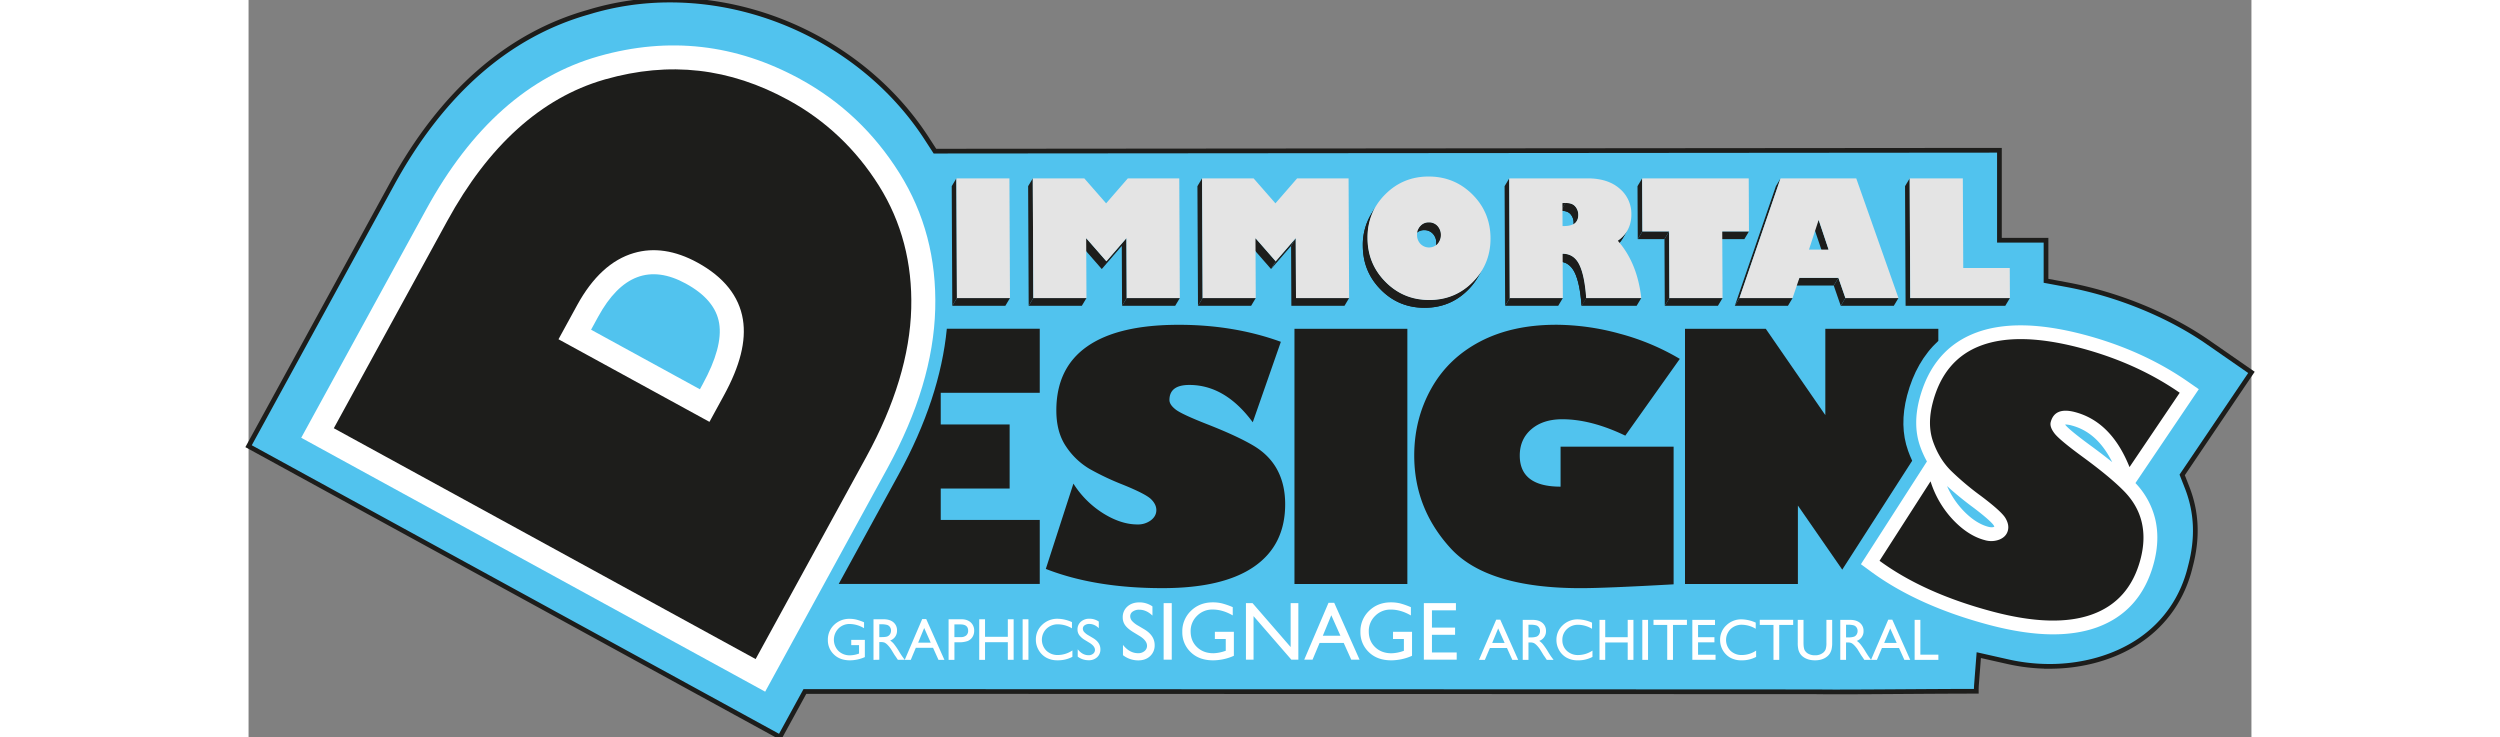 <svg height="737" viewBox="43.5 158.221 1991.63 732.859" width="2500" xmlns="http://www.w3.org/2000/svg"><rect x="43.5" y="158.221" width="1991.63" height="732.859" fill="#808080" stroke="none"/><path d="m1784.53 307.64v89.45h46.33v40.36l20.83 3.87c50.61 9.41 102.06 30.5 141.17 57.88l42.27 29.31-68.86 101.94 4.88 12.47c9.61 24.51 10.73 50 3.44 77.86l-.15.57c-7.35 31-24.92 56.58-50.81 74-24.39 16.44-56.05 25.49-89.17 25.49a189.39 189.39 0 0 1 -41.75-4.69l-28.71-6.48-2.28 29.4c-.16 2-.21 4.2-.2 6.53h-.19c-19.82 0-46.62.17-72.53.34-24.79.17-48.21.32-64.74.32-8.48 0-14.53 0-18-.12h-.6q-281.37-.14-562.81-.19l-410.72-.14h-35.24l-24.77 45.27-528.42-289.18 142.6-260.58c49.66-90.76 115.17-148.23 194.69-170.84l.51-.15a277.19 277.19 0 0 1 81.43-12.05c49.54 0 99.47 12.71 144.41 36.75 45.47 24.33 83.78 59.24 110.78 101l8.1 12.49z" fill="#51c3ee" stroke="#1d1d1b" stroke-miterlimit="10" stroke-width="4.69"/><g fill="#1d1d1b"><path d="m800.64 454.59-4.61 7.72h-52.76l4.61-7.72z"/><path d="m747.88 454.59-4.61 7.72-.55-118.98 4.62-7.71zm168.56-59.56-4.62 7.71-19.91 23 4.62-7.71zm-19.91 23-4.62 7.71-20.1-23 4.61-7.71zm20.18 36.56-4.61 7.72-.28-59.57 4.62-7.71z"/><path d="m969.53 454.59-4.61 7.72h-52.82l4.61-7.72zm-92.83 0-4.62 7.72h-52.84l4.62-7.72z"/><path d="m823.86 454.59-4.62 7.72-.54-118.98 4.61-7.71zm260.93-59.56-4.62 7.71-19.91 23 4.62-7.71z"/><path d="m1064.88 418.03-4.62 7.71-20.1-23 4.61-7.71zm20.18 36.56-4.62 7.72-.27-59.57 4.62-7.71zm52.82 0-4.61 7.72h-52.83l4.62-7.72zm-92.84 0-4.61 7.72h-52.84l4.62-7.72z"/><path d="m992.21 454.59-4.62 7.72-.55-118.98 4.62-7.71zm235.17-55.92-4.61 7.71a13 13 0 0 0 1.74-6.84 12.52 12.52 0 0 0 -3.41-8.92 11.24 11.24 0 0 0 -8.53-3.56 11.05 11.05 0 0 0 -8.42 3.56 12.15 12.15 0 0 0 -1.59 2.09l4.61-7.71a11.9 11.9 0 0 1 1.6-2.1 11 11 0 0 1 8.41-3.55 11.27 11.27 0 0 1 8.53 3.55 12.5 12.5 0 0 1 3.42 8.92 13 13 0 0 1 -1.75 6.85z"/><path d="m1227.38 398.67-4.61 7.71a13 13 0 0 0 1.74-6.84 12.52 12.52 0 0 0 -3.41-8.92 11.24 11.24 0 0 0 -8.53-3.56 11.05 11.05 0 0 0 -8.42 3.56 12.15 12.15 0 0 0 -1.59 2.09l4.61-7.71a11.9 11.9 0 0 1 1.6-2.1 11 11 0 0 1 8.41-3.55 11.27 11.27 0 0 1 8.53 3.55 12.5 12.5 0 0 1 3.42 8.92 13 13 0 0 1 -1.75 6.85"/><path d="m1270.15 426.77-4.62 7.72a63.21 63.21 0 0 1 -9.27 11.87q-17.7 17.89-43.34 17.9t-43.42-17.9q-17.87-17.91-18-43.62a59.62 59.62 0 0 1 8.25-31.56l4.61-7.71a59.78 59.78 0 0 0 -8.25 31.56q.12 25.71 18 43.61t43.42 17.91q25.62 0 43.33-17.91a62.24 62.24 0 0 0 9.29-11.87z"/><path d="m1270.15 426.77-4.62 7.72a63.21 63.21 0 0 1 -9.27 11.87q-17.7 17.89-43.34 17.9t-43.42-17.9q-17.87-17.91-18-43.62a59.62 59.62 0 0 1 8.25-31.56l4.61-7.71a59.78 59.78 0 0 0 -8.25 31.56q.12 25.71 18 43.61t43.42 17.91q25.62 0 43.33-17.91a62.24 62.24 0 0 0 9.28-11.87"/><path d="m1614.65 406.41-4.61 7.71-9.9-29.55 4.61-7.71zm16.71 48.18-4.62 7.72-6.96-20.13 4.61-7.71z"/><path d="m1684.12 454.59-4.62 7.72h-52.76l4.62-7.72zm-148.64-66.28-4.61 7.72h-26.57l4.61-7.72zm88.91 46.16-4.61 7.71h-38.76l4.62-7.71zm-194.89-46.16-4.61 7.72-.24-52.7 4.61-7.71z"/><path d="m1456.07 388.31-4.61 7.72h-26.57l4.61-7.72zm69.95 66.28-4.62 7.72 40.87-118.98 4.62-7.71z"/><path d="m1578.84 454.59-4.62 7.72h-52.82l4.62-7.72zm-69.63 0-4.61 7.72h-52.84l4.62-7.72z"/><path d="m1456.38 454.59-4.62 7.72-.3-66.28 4.61-7.72zm-103.22-94.5-4.61 7.72h-3.2l4.61-7.72zm61.16 27.8-4.62 7.71a31.71 31.71 0 0 1 -9.24 9.71l4.61-7.71a32 32 0 0 0 9.25-9.71z"/><path d="m1414.32 387.89-4.62 7.71a31.71 31.71 0 0 1 -9.24 9.71l4.61-7.71a32 32 0 0 0 9.25-9.71"/><path d="m1364.29 377.87-4.62 7.72a11.4 11.4 0 0 0 1.44-6 12.67 12.67 0 0 0 -2.94-8.23q-2.89-3.54-9.62-3.55l4.61-7.72c4.49 0 7.69 1.19 9.63 3.56a12.56 12.56 0 0 1 2.93 8.22 11.49 11.49 0 0 1 -1.43 6z"/><path d="m1364.29 377.87-4.62 7.72a11.4 11.4 0 0 0 1.44-6 12.67 12.67 0 0 0 -2.94-8.23q-2.89-3.54-9.62-3.55l4.61-7.72c4.49 0 7.69 1.19 9.63 3.56a12.56 12.56 0 0 1 2.93 8.22 11.49 11.49 0 0 1 -1.43 6"/><path d="m1373.61 454.59-4.62 7.72q-1.58-22.55-6.91-33.3t-16.5-10.76l4.61-7.72q11.18 0 16.51 10.77t6.91 33.29z"/><path d="m1373.61 454.59-4.62 7.72q-1.58-22.55-6.91-33.3t-16.5-10.76l4.61-7.72q11.18 0 16.51 10.77t6.91 33.29"/><path d="m1428.39 454.59-4.62 7.72h-54.78l4.62-7.72zm-130.75 0-4.62 7.72-.54-118.98 4.61-7.71z"/><path d="m1350.4 454.59-4.62 7.72h-52.76l4.62-7.72zm444.55 0-4.61 7.72h-99.11l4.61-7.72zm-99.11 0-4.61 7.72-.55-118.98 4.62-7.71z"/></g><path d="m800.1 335.62.54 118.97h-52.76l-.54-118.97zm168.89 0 .54 118.97h-52.82l-.27-59.56-19.91 23-20.11-23 .28 59.56h-52.84l-.55-118.97h51.27l21.68 24.79 21.54-24.79zm168.35 0 .54 118.97h-52.82l-.27-59.56-19.91 23-20.11-23 .27 59.56h-52.83l-.55-118.97h51.26l21.69 24.79 21.54-24.79zm123.14 15.94q17.85 17.82 18 43.47t-17.58 43.61q-17.68 17.91-43.33 17.91t-43.42-17.91q-17.86-17.89-18-43.61t17.58-43.47q17.7-17.82 43.25-17.81t43.5 17.81zm-34.69 49.2a13.49 13.49 0 0 0 -.08-17.86 11.27 11.27 0 0 0 -8.53-3.55 11 11 0 0 0 -8.41 3.55 12.35 12.35 0 0 0 -3.33 8.92 12.5 12.5 0 0 0 3.41 8.94 11.9 11.9 0 0 0 16.94 0m416.37-65.14 42 119h-52.76l-7-20.12h-38.75l-6.8 20.12h-52.85l40.87-119zm-47 70.79h19.53l-9.9-29.56zm-59.92-70.79.24 52.69h-26.57l.3 66.28h-52.83l-.31-66.28h-26.57l-.24-52.69zm-130.17 61.98q19.41 22 23.32 57h-54.78q-1.61-22.6-6.91-33.3t-16.51-10.77l.21 44.06h-52.76l-.55-119h77.91q20.24 0 31.85 10.17a32.64 32.64 0 0 1 11.69 25.45q.09 16.88-13.47 26.39zm-53.52-14.6q14.22 0 14.17-11.14a12.56 12.56 0 0 0 -2.93-8.22c-1.94-2.37-5.14-3.56-9.63-3.56h-3.16l.11 22.92h1.48m396.55-47.38.41 89.1h46.26l.14 29.87h-99.11l-.54-118.97z" fill="#e4e4e4"/><path d="m1070 498.11-27.94 80q-27.42-37.11-63.06-37.11-19.78 0-19.79 15 0 4.65 6.24 9.48t32.68 15.13q29.1 11.48 44.82 20.87t23.53 24q7.82 14.64 7.81 34.09 0 40.75-30.93 62.11t-91 21.37q-67.35 0-116.08-19.12l27.44-84.82a94 94 0 0 0 29.68 29.61q17.71 11 34 11a21.28 21.28 0 0 0 13.39-4.16q5.4-4.15 5.4-10.14 0-5.65-5.24-10.81t-27.69-14.3a263.64 263.64 0 0 1 -33.59-15.88 72 72 0 0 1 -23.11-22q-9.82-14.29-9.82-36.08 0-42.24 30.77-63.7t90.8-21.45q54.98-.05 101.69 16.91zm13.53 240.81v-253.78h112.26v253.78zm383.18-223.84-54.21 76.33q-33.93-16.3-62.7-16.3-19.12 0-30.68 9.9t-11.56 26.19q0 30.93 40.58 30.93v-39.75h112.41v136.87q-68.17 3.82-92.29 3.82-93.13 0-129.38-39.58t-36.26-92.29q0-36.26 16.88-66.52t48.73-46.9q31.85-16.62 75.42-16.63a241.59 241.59 0 0 1 63.36 8.9 235.61 235.61 0 0 1 59.7 25.03z" fill="#1d1d1b"/><path d="m1837.89 789c-18.58 0-39.8-3.12-63.06-9.25-47.15-12.45-86.72-30.23-117.61-52.85l-10.41-7.63 65.63-102.18a98.87 98.87 0 0 1 -6.72-14.93c-5-14.06-5.25-30-.64-47.48 8.74-33.12 27.91-55.31 57-65.94 12.75-4.67 27.42-7 43.61-7 18.5 0 39.62 3.1 62.78 9.22 38.61 10.19 73.32 25.85 103.18 46.55l11.13 7.72-63 93.33a78.44 78.44 0 0 1 19.66 35.78c3.2 13.5 2.76 28.12-1.29 43.46-8.48 32.14-27.58 53.77-56.77 64.31-12.79 4.59-27.38 6.89-43.49 6.89zm-105.43-147.43a83.35 83.35 0 0 0 15.8 24c8.22 8.69 16.7 14.24 25.2 16.48a13.08 13.08 0 0 0 3.3.48 6.61 6.61 0 0 0 2.64-.5h.09a9.91 9.91 0 0 0 -.78-1.6c-.28-.45-3.31-4.88-20.79-18a327.66 327.66 0 0 1 -25.46-20.86zm117.76-60.67c.9 1.18 5.47 6.2 26.39 21.44q11.19 8.24 20.07 15.41c-10-20-23.3-32-40.48-36.48a23.23 23.23 0 0 0 -5.84-.93h-.54z" fill="#fff"/><path d="m1963.81 548.77-49.92 73.91q-18-45.1-54.19-54.68-20.15-5.31-24.16 9.92-1.26 4.74 3.8 11.33t29.19 24.18q26.54 19.5 40 33.28t17.5 30.78q4 17-1.21 36.8-10.95 41.48-48.17 54.91t-98.33-2.69q-68.55-18.09-113-50.65l50.72-79a99 99 0 0 0 22.26 38.14q15.08 15.93 31.66 20.31a22.47 22.47 0 0 0 14.75-.63q6.61-2.79 8.22-8.88 1.53-5.74-2.42-12.41t-24.34-22a276 276 0 0 1 -29.93-25.19q-11.46-11.44-17.61-28.64t-.29-39.37q11.36-43 48.43-56.56t98.18 2.56q55.86 14.81 98.86 44.58z" fill="#1d1d1b"/><path d="m1629.61 722.5 68.16-106.12c-1.49-3.19-2.84-6.5-4.06-9.9-5.91-16.52-6.23-35-1-55 6-22.68 16.41-40.81 31.07-54.3v-12h-112.38v85.82l-59.2-85.81h-80.33v253.73h112.26v-78l44.13 63.76" fill="#1d1d1b"/><g fill="#fff"><path d="m642.79 794.52h13.54v17.09a36.82 36.82 0 0 1 -14.78 3.23q-10 0-16-5.84a19.36 19.36 0 0 1 -6-14.43 20.06 20.06 0 0 1 6.21-15 21.52 21.52 0 0 1 15.57-6 27.56 27.56 0 0 1 6.46.74 52.86 52.86 0 0 1 7.74 2.7v5.89a28.37 28.37 0 0 0 -14.32-4.19 15.24 15.24 0 0 0 -11.15 4.51 16 16 0 0 0 0 22.29 16.15 16.15 0 0 0 11.67 4.36 27.22 27.22 0 0 0 8.29-1.59l.54-.17v-8.4h-7.76zm22.14 19.86v-40.38h10.07q6.12 0 9.72 3a10.18 10.18 0 0 1 3.59 8.2 10.09 10.09 0 0 1 -6.81 9.93 17.89 17.89 0 0 1 3.78 3.46 71.91 71.91 0 0 1 5.2 7.66c1.4 2.29 2.53 4 3.37 5.16l2.14 2.89h-6.87l-1.76-2.66c-.06-.09-.17-.26-.35-.49l-1.12-1.59-1.79-2.94-1.93-3.15a31.27 31.27 0 0 0 -3.28-4 12.67 12.67 0 0 0 -2.69-2.12 9.12 9.12 0 0 0 -4-.64h-1.5v17.55zm7.51-35.38h-1.73v12.74h2.19q4.4 0 6-.75a5.61 5.61 0 0 0 2.54-2.27 6.54 6.54 0 0 0 .91-3.45 6.12 6.12 0 0 0 -1-3.45 5.37 5.37 0 0 0 -2.84-2.18 20.26 20.26 0 0 0 -6.07-.64zm40.92-5.19h4l18.09 40.57h-5.91l-5.38-12h-17.16l-5 12h-6zm8.48 23.48-6.51-14.61-6 14.61zm17.76 17.09v-40.38h12.79q5.77 0 9.21 3.12a10.74 10.74 0 0 1 3.44 8.37 11.24 11.24 0 0 1 -1.76 6.24 10.16 10.16 0 0 1 -4.82 3.94 24.8 24.8 0 0 1 -8.78 1.22h-4.28v17.5zm11.78-35.25h-6v12.61h6.33a8 8 0 0 0 5.43-1.66 6 6 0 0 0 1.9-4.75q.02-6.19-7.66-6.2zm47.12-5.13h5.78v40.34h-5.78v-17.51h-22.66v17.55h-5.78v-40.38h5.78v17.44h22.66zm14.73 0h5.77v40.34h-5.77zm49.49 31v6.35a30.17 30.17 0 0 1 -14.67 3.46 22.58 22.58 0 0 1 -11.46-2.71 20 20 0 0 1 -7.45-7.48 20.31 20.31 0 0 1 -2.75-10.31 19.7 19.7 0 0 1 6.28-14.81 21.58 21.58 0 0 1 15.49-6 36.2 36.2 0 0 1 14.12 3.33v6.2a27.8 27.8 0 0 0 -13.83-4 16 16 0 0 0 -11.5 4.38 15.43 15.43 0 0 0 -.07 21.87 16 16 0 0 0 11.52 4.27 26.15 26.15 0 0 0 14.32-4.55zm17.09-7.52-4.39-2.67a19.82 19.82 0 0 1 -5.87-5 9.35 9.35 0 0 1 -1.75-5.61 9.92 9.92 0 0 1 3.3-7.74 12.39 12.39 0 0 1 8.59-3 16.27 16.27 0 0 1 9.27 2.84v6.56q-4.35-4.2-9.38-4.2a7.77 7.77 0 0 0 -4.65 1.31 4 4 0 0 0 -1.82 3.35 5.2 5.2 0 0 0 1.34 3.4 16.9 16.9 0 0 0 4.31 3.32l4.41 2.61q7.38 4.41 7.38 11.22a10.27 10.27 0 0 1 -3.25 7.88 11.87 11.87 0 0 1 -8.44 3 17.73 17.73 0 0 1 -10.86-3.58v-7.33q4.68 5.92 10.83 5.92a6.78 6.78 0 0 0 4.52-1.51 4.74 4.74 0 0 0 1.8-3.78q-.03-3.69-5.34-6.99zm49.71-6.85-6.12-3.72q-5.76-3.52-8.19-6.92a13.08 13.08 0 0 1 -2.44-7.83 13.87 13.87 0 0 1 4.61-10.8q4.61-4.14 12-4.15a22.66 22.66 0 0 1 12.93 4v9.14q-6.09-5.85-13.09-5.85a10.8 10.8 0 0 0 -6.48 1.83 5.52 5.52 0 0 0 -2.54 4.67 7.2 7.2 0 0 0 1.87 4.74 23.49 23.49 0 0 0 6 4.63l6.15 3.64q10.29 6.15 10.29 15.65a14.33 14.33 0 0 1 -4.53 11q-4.53 4.23-11.78 4.23a24.72 24.72 0 0 1 -15.2-5.17v-10.23q6.53 8.26 15.1 8.27a9.52 9.52 0 0 0 6.31-2.11 6.64 6.64 0 0 0 2.51-5.28q.01-5.13-7.4-9.74zm23.92-32.69h8.06v56.26h-8.06zm50.95 28.55h18.88v23.84a51.38 51.38 0 0 1 -20.61 4.51q-14 0-22.33-8.15a27 27 0 0 1 -8.33-20.12 28 28 0 0 1 8.66-21q8.65-8.37 21.7-8.38a38.65 38.65 0 0 1 9 1 74 74 0 0 1 10.8 3.77v8.21q-10.08-5.84-20-5.84a21.21 21.21 0 0 0 -15.54 6.28 20.91 20.91 0 0 0 -6.33 15.43q0 9.58 6.33 15.66t16.27 6.09a37.81 37.81 0 0 0 11.55-2.22l.77-.24v-11.67h-10.83zm75.34-28.55h7.66v56.26h-6.93l-37.61-43.33v43.33h-7.57v-56.26h6.52l37.93 43.7zm37.66-.32h5.66l25.23 56.58h-8.28l-7.49-16.67h-24l-7 16.67h-8.27zm11.83 32.74-9.07-20.36-8.42 20.38zm52.32-3.87h18.89v23.84a51.42 51.42 0 0 1 -20.62 4.51q-14 0-22.33-8.15a27 27 0 0 1 -8.36-20.12 28 28 0 0 1 8.66-21q8.65-8.37 21.71-8.38a38.71 38.71 0 0 1 9 1 74.38 74.38 0 0 1 10.81 3.81v8.21q-10.07-5.84-20-5.84a21.25 21.25 0 0 0 -15.55 6.28 20.94 20.94 0 0 0 -6.32 15.43q0 9.58 6.32 15.66t16.27 6.09a37.87 37.87 0 0 0 11.56-2.22l.76-.24v-11.71h-10.83zm30.65-28.55h31.89v7.17h-23.84v17.15h23v7.21h-23v17.53h24.61v7.17h-32.66zm71.96 16.44h4l17.84 40h-5.83l-5.3-11.79h-17l-5 11.79h-5.85zm8.37 23.15-6.42-14.4-5.95 14.4zm17.99 16.86v-39.78h10q6 0 9.58 3a10 10 0 0 1 3.55 8.09 10 10 0 0 1 -6.72 9.79 18 18 0 0 1 3.73 3.42 69.69 69.69 0 0 1 5.12 7.54q2.09 3.39 3.33 5.1l2.11 2.85h-6.78l-1.73-2.62c-.06-.1-.17-.26-.34-.49l-1.11-1.56-1.76-2.91-1.91-3.1a30.33 30.33 0 0 0 -3.23-3.9 12 12 0 0 0 -2.65-2.09 8.92 8.92 0 0 0 -4-.64h-1.48v17.31zm7.41-34.94h-1.71v12.55h2.16a16.14 16.14 0 0 0 5.94-.74 5.55 5.55 0 0 0 2.5-2.24 6.45 6.45 0 0 0 .9-3.4 6.1 6.1 0 0 0 -1-3.4 5.34 5.34 0 0 0 -2.81-2.15 20.06 20.06 0 0 0 -5.98-.62zm61.93 25.71v6.27a29.84 29.84 0 0 1 -14.47 3.41 22.31 22.31 0 0 1 -11.3-2.67 19.72 19.72 0 0 1 -7.35-7.38 20 20 0 0 1 -2.7-10.16 19.41 19.41 0 0 1 6.19-14.61 21.25 21.25 0 0 1 15.28-5.92 35.9 35.9 0 0 1 13.92 3.27v6.12a27.48 27.48 0 0 0 -13.64-4 15.79 15.79 0 0 0 -11.35 4.31 14.37 14.37 0 0 0 -4.51 10.81 14.19 14.19 0 0 0 4.44 10.76 15.83 15.83 0 0 0 11.36 4.21 25.82 25.82 0 0 0 14.13-4.42zm35.04-30.55h5.7v39.78h-5.7v-17.31h-22.35v17.31h-5.69v-39.78h5.69v17.2h22.35zm14.53 0h5.69v39.78h-5.69zm11.13-.06h33.23v5.07h-13.87v34.77h-5.72v-34.77h-13.64zm38.61.06h22.55v5.07h-16.86v12.13h16.29v5.1h-16.29v12.35h17.4v5.07h-23.09zm63.43 30.55v6.27a29.77 29.77 0 0 1 -14.46 3.41 22.31 22.31 0 0 1 -11.3-2.67 19.72 19.72 0 0 1 -7.35-7.38 20 20 0 0 1 -2.7-10.16 19.41 19.41 0 0 1 6.22-14.63 21.24 21.24 0 0 1 15.27-5.92 35.9 35.9 0 0 1 13.93 3.27v6.12a27.48 27.48 0 0 0 -13.64-4 15.79 15.79 0 0 0 -11.35 4.31 15.23 15.23 0 0 0 -.07 21.57 15.83 15.83 0 0 0 11.36 4.21 25.76 25.76 0 0 0 14.09-4.4zm3.62-30.61h33.23v5.07h-13.87v34.77h-5.72v-34.77h-13.64zm66.28.06h5.73v22.58a27.1 27.1 0 0 1 -.67 6.92 15.37 15.37 0 0 1 -1.65 3.89 12.44 12.44 0 0 1 -2.41 2.77q-4.73 4.08-12.36 4.07t-12.47-4a13.05 13.05 0 0 1 -2.41-2.8 15 15 0 0 1 -1.62-3.81 27.92 27.92 0 0 1 -.64-7.06v-22.56h5.72v22.58q0 5.61 1.29 7.8a9.08 9.08 0 0 0 3.9 3.52 13.54 13.54 0 0 0 6.18 1.32 12.46 12.46 0 0 0 8.25-2.65 8.18 8.18 0 0 0 2.42-3.36 20.46 20.46 0 0 0 .74-6.63zm13.78 39.78v-39.78h10q6 0 9.58 3a10 10 0 0 1 3.54 8.09 9.94 9.94 0 0 1 -6.71 9.79 17.69 17.69 0 0 1 3.72 3.42 68 68 0 0 1 5.13 7.54q2.09 3.39 3.33 5.1l2.11 2.85h-6.78l-1.73-2.62c-.06-.1-.17-.26-.34-.49l-1.11-1.56-1.77-2.91-1.9-3.1a30.33 30.33 0 0 0 -3.23-3.9 12.24 12.24 0 0 0 -2.65-2.09 8.92 8.92 0 0 0 -4-.64h-1.46v17.31zm7.41-34.94h-1.68v12.55h2.16a16.14 16.14 0 0 0 5.94-.74 5.55 5.55 0 0 0 2.5-2.24 6.45 6.45 0 0 0 .9-3.4 6 6 0 0 0 -1-3.4 5.31 5.31 0 0 0 -2.8-2.15 20.11 20.11 0 0 0 -6.02-.62z"/><path d="m1674 774.38h4l17.84 40h-5.84l-5.3-11.79h-17l-5 11.79h-5.85zm8.37 23.15-6.42-14.4-6 14.4zm17.85-22.92h5.69v34.6h17.91v5.18h-23.6zm-1604.35-181.08 124.24-227q67.15-122.73 171.6-152.41t200.29 22.73q61.06 33.42 98.71 93.5t35.59 135.18q-2 75.13-47.5 158.25l-121.6 222.22zm288.22-107.45 108.23 59.23 2.81-5.14q20.17-36.88 16.35-60.39t-33.16-39.56q-53.2-29.1-87.12 32.86z"/></g><path d="m830.25 548.83v-63.69h-92.41c-4.46 46.2-20.52 94.79-47.86 144.76l-59.66 109h199.93v-63.7h-98.45v-31.2h68.51v-63.7h-68.51v-31.47zm-701.98 35.22 112.78-206.05c41-75 93.39-122.25 155.6-140.45l1.58-.46c63.95-18.16 123.57-11.38 182.28 20.75 36.9 20.19 67.16 48.87 89.94 85.23 22.44 35.81 33.2 76.82 32 121.87-1.23 46-16.23 95.62-44.59 147.43l-110.14 201.21zm298.31-174.2c-22.11 6.47-41.06 23.89-56.32 51.77l-18.57 33.95 150.12 82.15 14.26-26.1c16.24-29.65 22.44-54.42 19-75.69-3.79-23.22-19-42.29-45.26-56.65-22.09-12.07-43.35-15.28-63.23-9.43z" fill="#1d1d1b"/></svg>